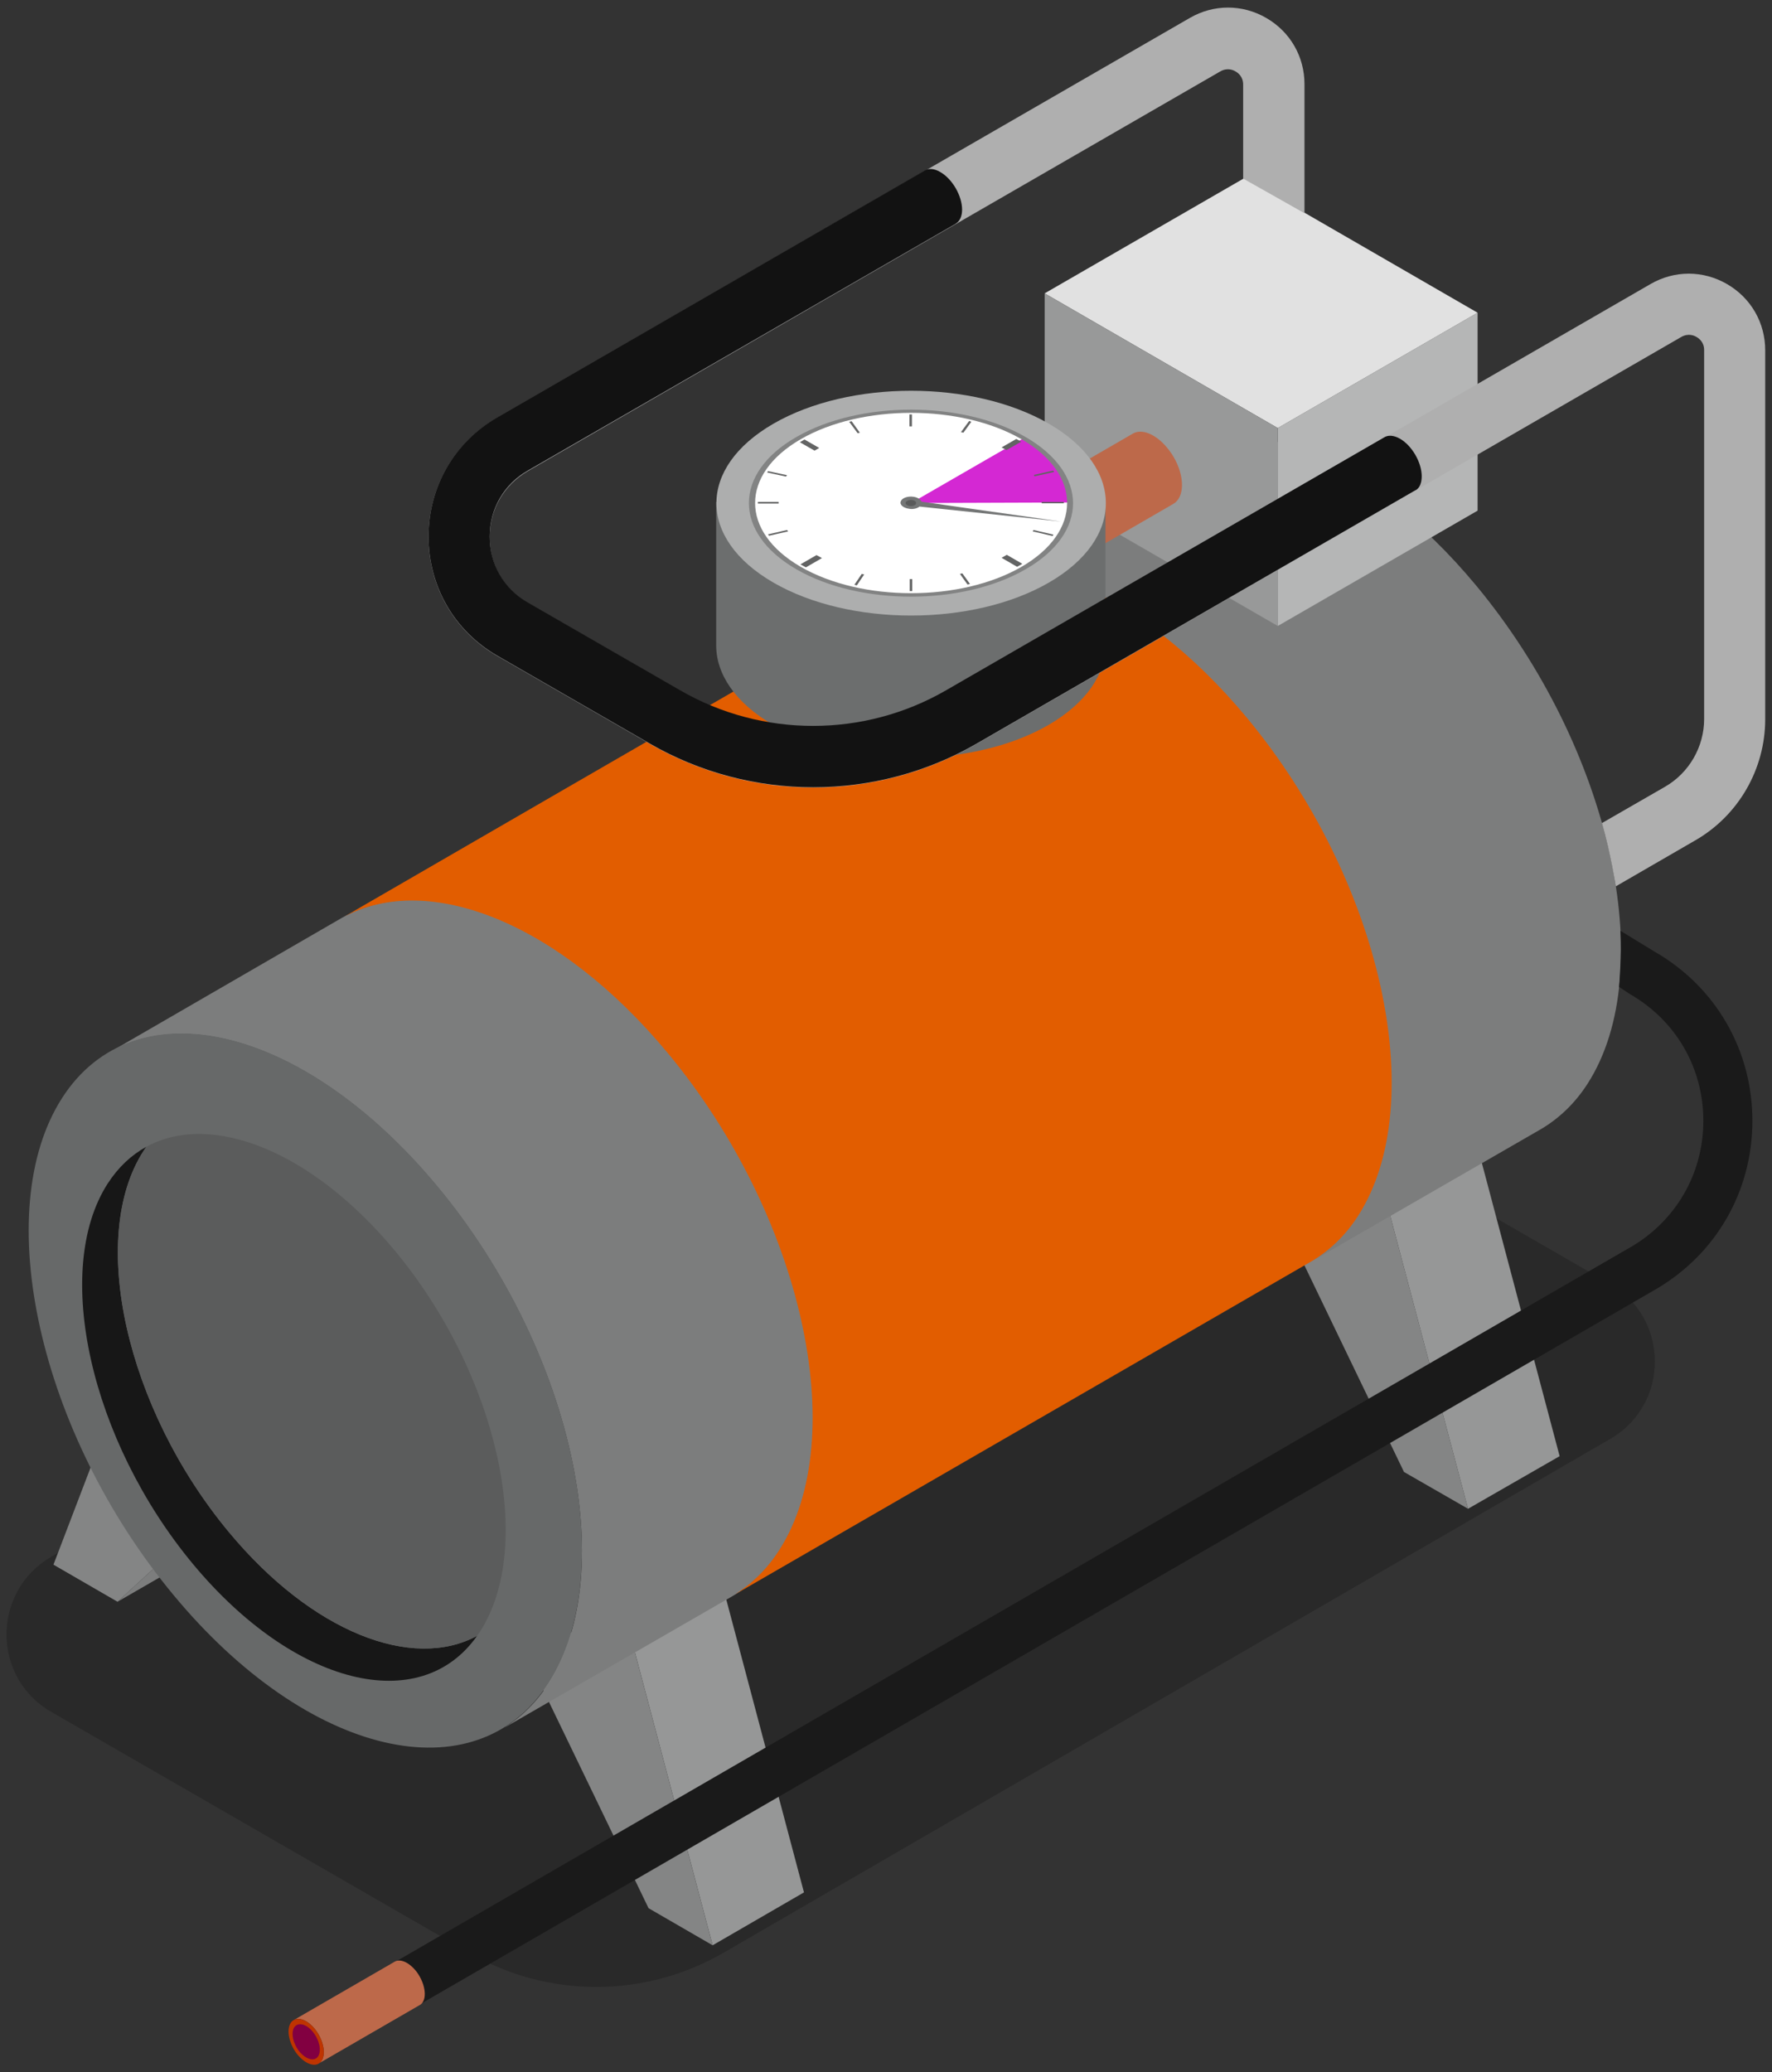 <svg width="65" height="76" viewBox="0 0 65 76" fill="none" xmlns="http://www.w3.org/2000/svg">
<rect x="0" y="0" width="65" height="76" fill="#333333" stroke="none"/>
<path opacity="0.2" d="M59.061 52.78L26.531 71.63C23.651 73.29 20.101 73.3 17.221 71.63L1.881 62.79C-0.309 61.53 -0.309 58.37 1.881 57.1L34.411 38.25C37.291 36.59 40.841 36.58 43.721 38.25L59.061 47.09C61.251 48.36 61.251 51.52 59.061 52.78Z" fill="black"/>
<path d="M57.21 53.41L53.85 55.34L50.99 44.57L54.35 42.63L57.21 53.41Z" fill="#969797"/>
<path d="M53.851 55.34L51.501 53.99L46.291 43.18L50.991 44.57L53.851 55.34Z" fill="#848585"/>
<path d="M4.311 58.75L7.671 56.81L12.88 52.02L9.531 53.96L4.311 58.75Z" fill="#7C7D7D"/>
<path d="M1.961 57.39L4.311 58.75L9.531 53.96L4.821 49.91L1.961 57.39Z" fill="#848585"/>
<path d="M29.491 69.41L26.141 71.35L23.281 60.57L26.631 58.63L29.491 69.41Z" fill="#969797"/>
<path d="M26.14 71.35L23.79 69.99L18.57 59.18L23.28 60.57L26.14 71.35Z" fill="#848585"/>
<path d="M24.51 38.6C20.49 33.76 15.65 31.91 12.55 33.66L4.17 38.51C7.27 36.86 12.05 38.72 16.03 43.51C20.96 49.44 22.79 57.6 20.12 61.75C19.67 62.45 19.12 62.98 18.5 63.37L26.91 58.52C27.56 58.13 28.14 57.58 28.6 56.86C31.27 52.69 29.44 44.52 24.51 38.6Z" fill="#7C7D7D"/>
<path d="M54.151 21.48C50.13 16.64 45.291 14.79 42.191 16.54L33.81 21.39C36.91 19.74 41.691 21.6 45.67 26.39C50.6 32.32 52.431 40.48 49.761 44.63C49.31 45.33 48.761 45.86 48.141 46.25L56.551 41.4C57.201 41.01 57.781 40.46 58.241 39.74C60.901 35.58 59.071 27.41 54.151 21.48Z" fill="#7C7D7D"/>
<path d="M45.741 26.33C41.721 21.49 36.881 19.64 33.781 21.39L21.011 28.77L12.631 33.62C15.731 31.97 20.511 33.83 24.491 38.62C29.421 44.55 31.251 52.71 28.581 56.86C28.131 57.56 27.581 58.09 26.961 58.48L48.131 46.25C48.781 45.86 49.361 45.31 49.821 44.59C52.491 40.42 50.661 32.26 45.741 26.33Z" fill="#E25D00"/>
<path d="M16.03 43.49C20.96 49.42 22.79 57.58 20.12 61.73C17.45 65.88 11.29 64.44 6.37 58.51C1.44 52.58 -0.39 44.42 2.28 40.27C4.94 36.13 11.1 37.57 16.03 43.49Z" fill="#676969"/>
<path d="M17.501 60C15.411 62.97 10.791 61.83 7.081 57.37C3.311 52.83 1.911 46.58 3.951 43.41C4.341 42.81 4.811 42.37 5.371 42.06C5.331 42.11 5.291 42.17 5.261 42.22C3.221 45.39 4.621 51.65 8.391 56.19C11.441 59.87 15.121 61.29 17.501 60Z" fill="#171717"/>
<path d="M17.612 59.84C17.572 59.89 17.542 59.95 17.502 60C15.132 61.29 11.452 59.87 8.392 56.19C4.622 51.65 3.222 45.4 5.262 42.22C5.302 42.17 5.332 42.11 5.372 42.06C7.742 40.77 11.422 42.19 14.482 45.87C18.252 50.41 19.652 56.66 17.612 59.84Z" fill="#5B5C5C"/>
<path d="M54.201 18.73L46.871 22.96V15.7L54.201 11.47V18.73Z" fill="#B5B6B6"/>
<path d="M45.65 6.53L38.32 10.76L46.87 15.7L54.2 11.47L45.65 6.53Z" fill="#E1E1E1"/>
<path d="M46.87 22.96L38.32 18.02V10.76L46.87 15.7V22.96Z" fill="#989999"/>
<path d="M42.802 16.41C42.382 15.91 41.882 15.72 41.562 15.9L37.762 18.1C38.082 17.93 38.582 18.12 38.992 18.62C39.502 19.23 39.692 20.08 39.412 20.51C39.362 20.58 39.312 20.64 39.242 20.68L43.042 18.48C43.112 18.44 43.172 18.38 43.222 18.31C43.512 17.87 43.322 17.02 42.802 16.41Z" fill="#BD694A"/>
<path d="M38.991 18.61C39.501 19.22 39.691 20.07 39.411 20.5C39.131 20.93 38.491 20.78 37.981 20.17C37.471 19.56 37.281 18.71 37.561 18.28C37.841 17.84 38.481 17.99 38.991 18.61Z" fill="#B26D55"/>
<path d="M26.271 18.41V23.67C26.271 24.73 26.971 25.78 28.361 26.59C31.151 28.2 35.672 28.2 38.462 26.59C39.852 25.78 40.551 24.73 40.551 23.67V18.41H26.271Z" fill="#6C6E6E"/>
<path d="M38.472 21.37C35.682 22.98 31.162 22.98 28.372 21.37C25.582 19.76 25.582 17.15 28.372 15.54C31.162 13.93 35.682 13.93 38.472 15.54C41.262 17.15 41.262 19.76 38.472 21.37Z" fill="#ADAEAE"/>
<path d="M37.542 20.83C35.262 22.15 31.572 22.15 29.292 20.83C27.012 19.51 27.012 17.38 29.292 16.07C31.572 14.75 35.262 14.75 37.542 16.07C39.822 17.38 39.822 19.52 37.542 20.83Z" fill="white"/>
<path d="M33.422 18.45C35.702 17.13 37.552 16.07 37.552 16.07C38.682 16.72 39.252 17.58 39.262 18.43L33.422 18.45Z" fill="#D428D3"/>
<path d="M29.211 20.88C26.891 19.54 26.891 17.36 29.211 16.03C31.531 14.69 35.301 14.69 37.621 16.03C39.941 17.37 39.941 19.55 37.621 20.88C35.301 22.22 31.531 22.22 29.211 20.88ZM37.471 16.11C35.241 14.82 31.601 14.82 29.371 16.11C27.141 17.4 27.141 19.5 29.371 20.79C31.601 22.08 35.241 22.08 37.471 20.79C39.701 19.5 39.701 17.4 37.471 16.11Z" fill="#828383"/>
<path d="M33.731 18.58L38.921 19.13L33.801 18.4C33.771 18.32 33.661 18.24 33.501 18.22C33.291 18.19 33.081 18.27 33.041 18.39C32.991 18.51 33.131 18.63 33.341 18.66C33.491 18.69 33.641 18.65 33.731 18.58Z" fill="#747676"/>
<path d="M33.372 18.56C33.272 18.55 33.202 18.49 33.222 18.43C33.242 18.37 33.352 18.33 33.452 18.34C33.552 18.35 33.622 18.41 33.602 18.47C33.582 18.54 33.482 18.57 33.372 18.56Z" fill="#595A5A"/>
<path d="M36.92 16.51L36.74 16.41L37.28 16.1L37.46 16.2L36.92 16.51Z" fill="#636464"/>
<path d="M39.021 18.41H38.211V18.46H39.021V18.41Z" fill="#636464"/>
<path d="M33.461 21.24H33.371V21.68H33.461V21.24Z" fill="#636464"/>
<path d="M28.561 18.41V18.47H27.801V18.41H28.561Z" fill="#636464"/>
<path d="M33.451 15.2H33.361V15.64H33.451V15.2Z" fill="#636464"/>
<path d="M35.34 15.87L35.25 15.85L35.55 15.44L35.63 15.47L35.34 15.87Z" fill="#636464"/>
<path d="M31.54 15.87L31.46 15.89L31.15 15.47L31.24 15.45L31.54 15.87Z" fill="#636464"/>
<path d="M28.871 17.43L28.831 17.48L28.141 17.33L28.171 17.28L28.871 17.43Z" fill="#636464"/>
<path d="M28.87 19.44L28.91 19.49L28.21 19.65L28.17 19.6L28.87 19.44Z" fill="#636464"/>
<path d="M31.61 21.05L31.7 21.07L31.43 21.47L31.34 21.45L31.61 21.05Z" fill="#636464"/>
<path d="M35.211 21.05L35.301 21.03L35.581 21.42L35.491 21.44L35.211 21.05Z" fill="#636464"/>
<path d="M37.881 19.49L37.911 19.44L38.641 19.61L38.611 19.66L37.881 19.49Z" fill="#636464"/>
<path d="M37.95 17.47L37.92 17.42L38.63 17.26L38.67 17.31L37.95 17.47Z" fill="#636464"/>
<path d="M36.74 20.46L36.93 20.35L37.5 20.68L37.31 20.79L36.74 20.46Z" fill="#636464"/>
<path d="M29.951 20.36L30.151 20.47L29.561 20.81L29.361 20.7L29.951 20.36Z" fill="#636464"/>
<path d="M30.05 16.43L29.88 16.53L29.34 16.22L29.51 16.12L30.05 16.43Z" fill="#636464"/>
<path d="M59.271 32.51C59.271 32.51 59.081 31.29 58.761 30.19L61.071 28.86C61.961 28.35 62.511 27.39 62.511 26.37V12.84C62.511 12.55 62.321 12.41 62.231 12.36C62.151 12.31 61.931 12.21 61.671 12.36L35.831 27.28C32.131 29.42 27.531 29.42 23.831 27.28L18.241 24.06C16.661 23.15 15.721 21.51 15.721 19.69C15.721 17.87 16.661 16.23 18.241 15.32L43.641 0.66C44.521 0.15 45.571 0.15 46.451 0.66C47.331 1.17 47.851 2.08 47.851 3.09V7.82L45.601 6.55V3.1C45.601 2.81 45.411 2.67 45.321 2.62C45.241 2.57 45.021 2.47 44.761 2.62L19.361 17.28C18.481 17.79 17.961 18.69 17.961 19.7C17.961 20.71 18.481 21.62 19.361 22.12L24.951 25.34C27.961 27.08 31.691 27.08 34.701 25.34L60.541 10.42C61.421 9.91 62.471 9.91 63.351 10.42C64.231 10.93 64.751 11.84 64.751 12.85V26.38C64.751 28.21 63.771 29.91 62.191 30.82L59.271 32.51Z" fill="#AFAFAF"/>
<path d="M52.151 17.47C52.151 16.96 51.791 16.34 51.351 16.09C51.121 15.96 50.911 15.95 50.761 16.05L34.701 25.32C31.691 27.06 27.961 27.06 24.951 25.32L19.361 22.1C18.481 21.6 17.961 20.69 17.961 19.68C17.961 18.67 18.481 17.76 19.361 17.26L35.051 8.21C35.051 8.21 35.061 8.21 35.061 8.2C35.201 8.12 35.291 7.94 35.291 7.69C35.291 7.18 34.931 6.56 34.491 6.31C34.271 6.18 34.071 6.17 33.931 6.25L18.241 15.31C16.661 16.22 15.721 17.86 15.721 19.68C15.721 21.5 16.661 23.14 18.241 24.05L23.831 27.27C27.531 29.41 32.131 29.41 35.831 27.27L51.921 17.98H51.931C52.071 17.9 52.151 17.72 52.151 17.47Z" fill="#121212"/>
<path d="M15.361 73.54L14.461 71.98L59.801 45.75C61.481 44.78 62.481 43.04 62.481 41.11C62.481 39.17 61.481 37.44 59.801 36.47L59.391 36.2C59.391 36.2 59.491 35 59.441 34.14L60.701 34.91C62.941 36.2 64.281 38.52 64.281 41.11C64.281 43.7 62.941 46.02 60.701 47.31L15.361 73.54Z" fill="#1A1A1A"/>
<path d="M15.241 72.27C14.981 71.96 14.671 71.84 14.481 71.95L10.781 74.09C10.981 73.98 11.281 74.1 11.541 74.41C11.851 74.79 11.971 75.31 11.801 75.58C11.771 75.62 11.741 75.66 11.701 75.68L15.401 73.54C15.441 73.52 15.481 73.48 15.511 73.43C15.671 73.17 15.551 72.65 15.241 72.27Z" fill="#BD694A"/>
<path d="M11.541 74.41C11.851 74.79 11.972 75.31 11.802 75.58C11.632 75.85 11.242 75.75 10.921 75.37C10.611 74.99 10.492 74.47 10.662 74.2C10.832 73.94 11.222 74.03 11.541 74.41Z" fill="#BF3400"/>
<path d="M11.472 74.52C11.712 74.81 11.802 75.21 11.672 75.42C11.542 75.62 11.242 75.55 10.992 75.26C10.752 74.97 10.662 74.57 10.792 74.36C10.932 74.16 11.232 74.23 11.472 74.52Z" fill="#820041"/>
</svg>
